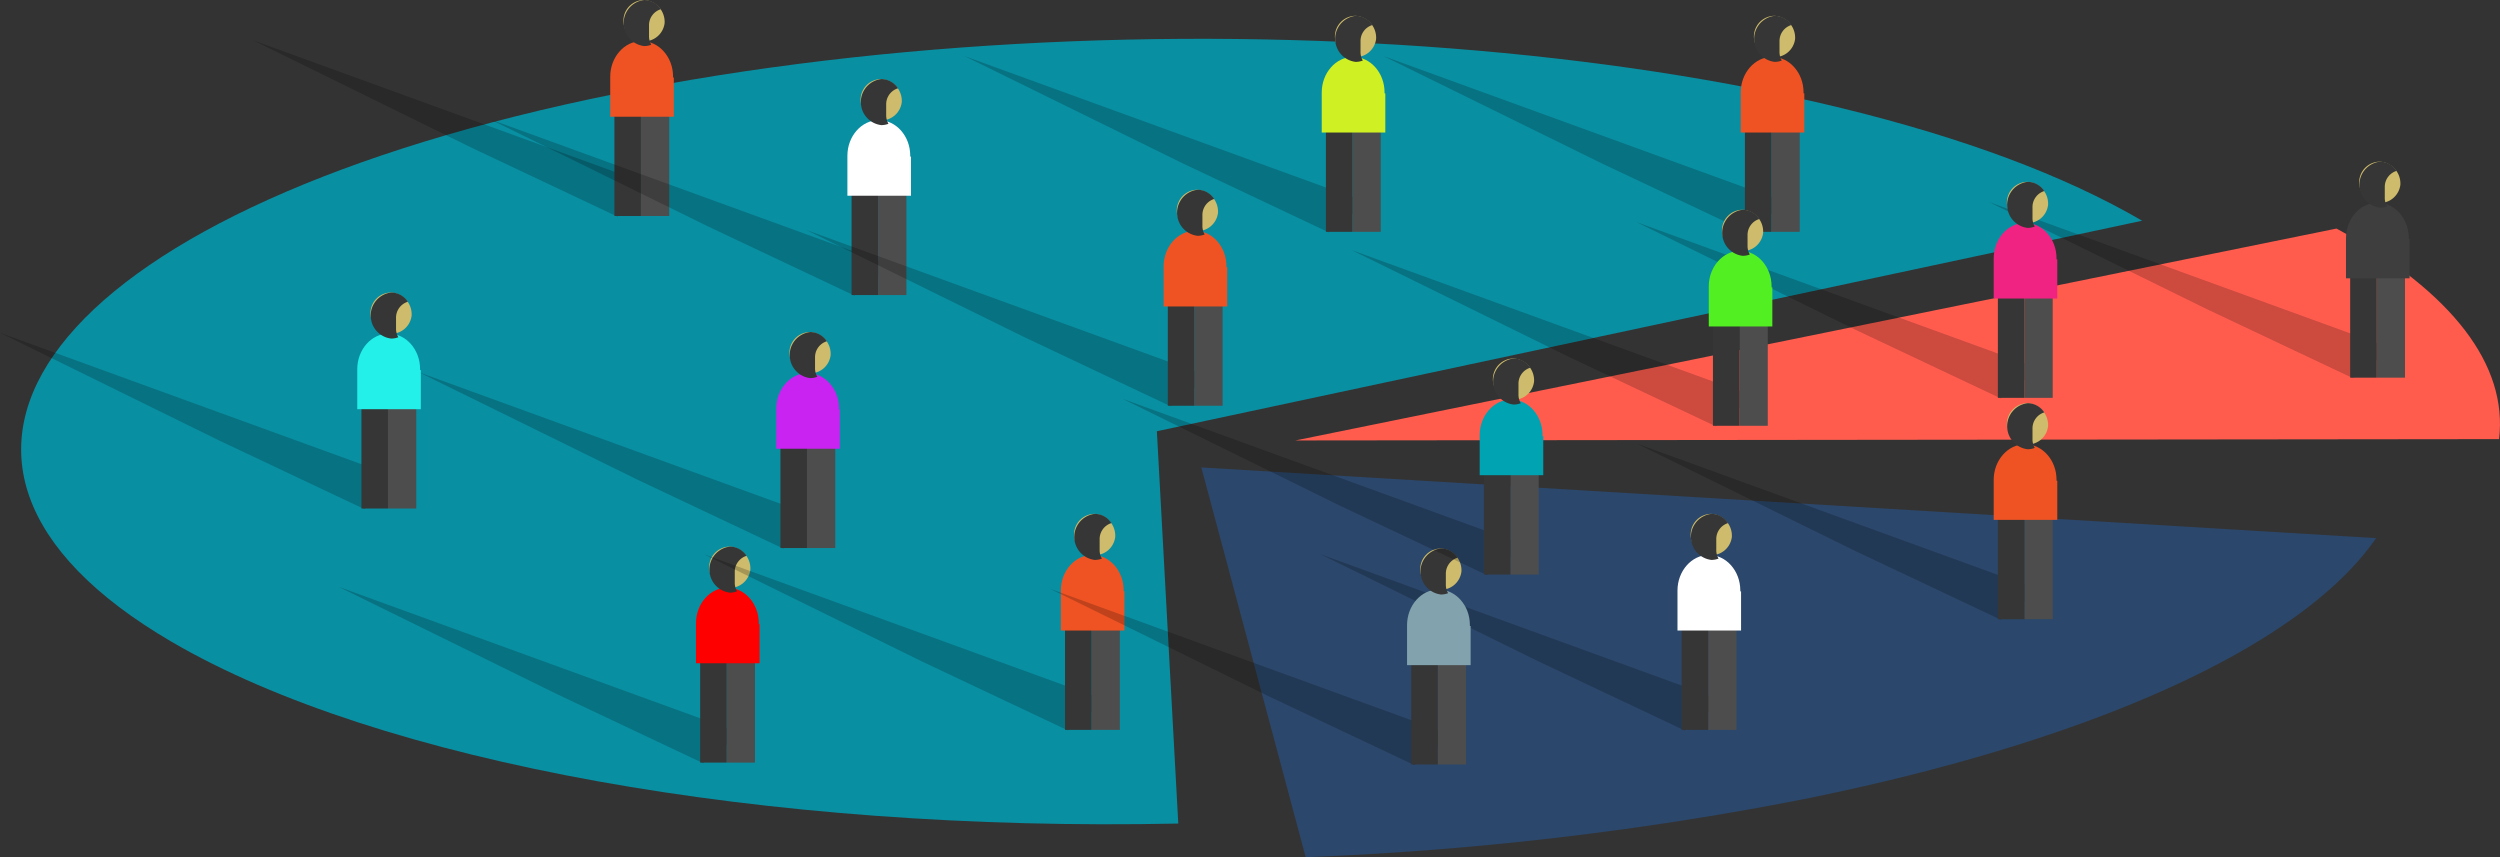 <svg xmlns="http://www.w3.org/2000/svg" xmlns:xlink="http://www.w3.org/1999/xlink" width="447.46" height="153.426" viewBox="0 0 447.46 153.426">
  <rect x="0" y="0" width="447.46" height="153.426" fill="#333333" stroke="none"/>
  <defs>
    <linearGradient id="linear-gradient" y1="0.5" x2="1" y2="0.5" gradientUnits="objectBoundingBox">
      <stop offset="0" stop-color="#010101"/>
      <stop offset="1" stop-color="#010101"/>
    </linearGradient>
  </defs>
  <g id="Group_6953" data-name="Group 6953" transform="translate(-6.324 -1581.091)">
    <g id="Group_6939" data-name="Group 6939" transform="translate(10.11 1588.037)">
      <path id="Path_20206" data-name="Path 20206" d="M772.15,277.711l3.832,70.216c-74.03,1.564-143.2-10.928-180.182-32.536-55.766-32.59-22.047-76.415,74.694-97.085s222.237-10.864,278,21.724Z" transform="translate(-568.875 -207.471)" fill="#098fa2"/>
      <path id="Path_20207" data-name="Path 20207" d="M735.329,260.418l210.263,12.655c-13.3,19.287-50.52,36.247-102.584,46.749a579.291,579.291,0,0,1-89,10.358Z" transform="translate(-524.096 -183.701)" fill="#2b476b"/>
      <path id="Path_20208" data-name="Path 20208" d="M745.951,269.4,932.3,231.473c.15.081.3.163.446.243,20.3,11.2,30.234,24.182,28.65,37.444Z" transform="translate(-517.89 -197.511)" fill="#ff5c4e"/>
    </g>
    <g id="Group_6941" data-name="Group 6941" transform="translate(6.324 1633.444)">
      <g id="Group_176" data-name="Group 176" transform="translate(0 7.208)">
        <path id="Path_354" data-name="Path 354" d="M268.884,414.8,242.8,402.475,203.67,383.24l72.13,26.229Z" transform="translate(-203.67 -383.24)" opacity="0.2" fill="url(#linear-gradient)"/>
      </g>
      <rect id="Rectangle_276" data-name="Rectangle 276" width="5.061" height="18.897" transform="translate(69.443 19.767)" fill="#4d4d4d"/>
      <rect id="Rectangle_277" data-name="Rectangle 277" width="4.748" height="18.897" transform="translate(64.691 19.767)" fill="#353635"/>
      <path id="Path_355" data-name="Path 355" d="M562.525,433.882a3.7,3.7,0,1,1-3.672-4.121A3.92,3.92,0,0,1,562.525,433.882Z" transform="translate(-488.849 -429.76)" fill="#cebb6b"/>
      <path id="Path_356" data-name="Path 356" d="M560.633,454.128v-.185c0-3.479-2.518-6.343-5.622-6.343s-5.622,2.885-5.622,6.368v.161h0v7.007h11.379v-7.007Z" transform="translate(-485.446 -440.247)" fill="#23f0e9"/>
      <path id="Path_357" data-name="Path 357" d="M559.764,436.158v-1.826a2.984,2.984,0,0,1,2.114-2.914,3.6,3.6,0,0,0-2.959-1.649,4.148,4.148,0,0,0-.021,8.243,3.567,3.567,0,0,0,1.274-.239A3.02,3.02,0,0,1,559.764,436.158Z" transform="translate(-488.879 -429.766)" fill="#353635"/>
    </g>
    <g id="Group_6942" data-name="Group 6942" transform="translate(51.603 1581.091)">
      <g id="Group_176-2" data-name="Group 176" transform="translate(0 7.208)">
        <path id="Path_354-2" data-name="Path 354" d="M268.884,414.8,242.8,402.475,203.67,383.24l72.13,26.229Z" transform="translate(-203.67 -383.24)" opacity="0.2" fill="url(#linear-gradient)"/>
      </g>
      <rect id="Rectangle_276-2" data-name="Rectangle 276" width="5.061" height="18.897" transform="translate(69.443 19.767)" fill="#4d4d4d"/>
      <rect id="Rectangle_277-2" data-name="Rectangle 277" width="4.748" height="18.897" transform="translate(64.691 19.767)" fill="#353635"/>
      <path id="Path_355-2" data-name="Path 355" d="M562.525,433.882a3.7,3.7,0,1,1-3.672-4.121A3.92,3.92,0,0,1,562.525,433.882Z" transform="translate(-488.849 -429.76)" fill="#cebb6b"/>
      <path id="Path_356-2" data-name="Path 356" d="M560.633,454.128v-.185c0-3.479-2.518-6.343-5.622-6.343s-5.622,2.885-5.622,6.368v.161h0v7.007h11.379v-7.007Z" transform="translate(-485.446 -440.247)" fill="#f05323"/>
      <path id="Path_357-2" data-name="Path 357" d="M559.764,436.158v-1.826a2.984,2.984,0,0,1,2.114-2.914,3.6,3.6,0,0,0-2.959-1.649,4.148,4.148,0,0,0-.021,8.243,3.567,3.567,0,0,0,1.274-.239A3.02,3.02,0,0,1,559.764,436.158Z" transform="translate(-488.879 -429.766)" fill="#353635"/>
    </g>
    <g id="Group_6943" data-name="Group 6943" transform="translate(94.052 1595.24)">
      <g id="Group_176-3" data-name="Group 176" transform="translate(0 7.208)">
        <path id="Path_354-3" data-name="Path 354" d="M268.884,414.8,242.8,402.475,203.67,383.24l72.13,26.229Z" transform="translate(-203.67 -383.24)" opacity="0.2" fill="url(#linear-gradient)"/>
      </g>
      <rect id="Rectangle_276-3" data-name="Rectangle 276" width="5.061" height="18.897" transform="translate(69.443 19.767)" fill="#4d4d4d"/>
      <rect id="Rectangle_277-3" data-name="Rectangle 277" width="4.748" height="18.897" transform="translate(64.691 19.767)" fill="#353635"/>
      <path id="Path_355-3" data-name="Path 355" d="M562.525,433.882a3.7,3.7,0,1,1-3.672-4.121A3.92,3.92,0,0,1,562.525,433.882Z" transform="translate(-488.849 -429.76)" fill="#cebb6b"/>
      <path id="Path_356-3" data-name="Path 356" d="M560.633,454.128v-.185c0-3.479-2.518-6.343-5.622-6.343s-5.622,2.885-5.622,6.368v.161h0v7.007h11.379v-7.007Z" transform="translate(-485.446 -440.247)" fill="#fff"/>
      <path id="Path_357-3" data-name="Path 357" d="M559.764,436.158v-1.826a2.984,2.984,0,0,1,2.114-2.914,3.6,3.6,0,0,0-2.959-1.649,4.148,4.148,0,0,0-.021,8.243,3.567,3.567,0,0,0,1.274-.239A3.02,3.02,0,0,1,559.764,436.158Z" transform="translate(-488.879 -429.766)" fill="#353635"/>
    </g>
    <g id="Group_6944" data-name="Group 6944" transform="translate(81.318 1640.519)">
      <g id="Group_176-4" data-name="Group 176" transform="translate(0 7.208)">
        <path id="Path_354-4" data-name="Path 354" d="M268.884,414.8,242.8,402.475,203.67,383.24l72.13,26.229Z" transform="translate(-203.67 -383.24)" opacity="0.2" fill="url(#linear-gradient)"/>
      </g>
      <rect id="Rectangle_276-4" data-name="Rectangle 276" width="5.061" height="18.897" transform="translate(69.443 19.767)" fill="#4d4d4d"/>
      <rect id="Rectangle_277-4" data-name="Rectangle 277" width="4.748" height="18.897" transform="translate(64.691 19.767)" fill="#353635"/>
      <path id="Path_355-4" data-name="Path 355" d="M562.525,433.882a3.7,3.7,0,1,1-3.672-4.121A3.92,3.92,0,0,1,562.525,433.882Z" transform="translate(-488.849 -429.76)" fill="#cebb6b"/>
      <path id="Path_356-4" data-name="Path 356" d="M560.633,454.128v-.185c0-3.479-2.518-6.343-5.622-6.343s-5.622,2.885-5.622,6.368v.161h0v7.007h11.379v-7.007Z" transform="translate(-485.446 -440.247)" fill="#c823f0"/>
      <path id="Path_357-4" data-name="Path 357" d="M559.764,436.158v-1.826a2.984,2.984,0,0,1,2.114-2.914,3.6,3.6,0,0,0-2.959-1.649,4.148,4.148,0,0,0-.021,8.243,3.567,3.567,0,0,0,1.274-.239A3.02,3.02,0,0,1,559.764,436.158Z" transform="translate(-488.879 -429.766)" fill="#353635"/>
    </g>
    <g id="Group_6945" data-name="Group 6945" transform="translate(178.95 1583.921)">
      <g id="Group_176-5" data-name="Group 176" transform="translate(0 7.208)">
        <path id="Path_354-5" data-name="Path 354" d="M268.884,414.8,242.8,402.475,203.67,383.24l72.13,26.229Z" transform="translate(-203.67 -383.24)" opacity="0.2" fill="url(#linear-gradient)"/>
      </g>
      <rect id="Rectangle_276-5" data-name="Rectangle 276" width="5.061" height="18.897" transform="translate(69.443 19.767)" fill="#4d4d4d"/>
      <rect id="Rectangle_277-5" data-name="Rectangle 277" width="4.748" height="18.897" transform="translate(64.691 19.767)" fill="#353635"/>
      <path id="Path_355-5" data-name="Path 355" d="M562.525,433.882a3.7,3.7,0,1,1-3.672-4.121A3.92,3.92,0,0,1,562.525,433.882Z" transform="translate(-488.849 -429.76)" fill="#cebb6b"/>
      <path id="Path_356-5" data-name="Path 356" d="M560.633,454.128v-.185c0-3.479-2.518-6.343-5.622-6.343s-5.622,2.885-5.622,6.368v.161h0v7.007h11.379v-7.007Z" transform="translate(-485.446 -440.247)" fill="#cff023"/>
      <path id="Path_357-5" data-name="Path 357" d="M559.764,436.158v-1.826a2.984,2.984,0,0,1,2.114-2.914,3.6,3.6,0,0,0-2.959-1.649,4.148,4.148,0,0,0-.021,8.243,3.567,3.567,0,0,0,1.274-.239A3.02,3.02,0,0,1,559.764,436.158Z" transform="translate(-488.879 -429.766)" fill="#353635"/>
    </g>
    <g id="Group_6954" data-name="Group 6954" transform="translate(66.95 1678.921)">
      <g id="Group_176-6" data-name="Group 176" transform="translate(0 7.208)">
        <path id="Path_354-6" data-name="Path 354" d="M268.884,414.8,242.8,402.475,203.67,383.24l72.13,26.229Z" transform="translate(-203.67 -383.24)" opacity="0.2" fill="url(#linear-gradient)"/>
      </g>
      <rect id="Rectangle_276-6" data-name="Rectangle 276" width="5.061" height="18.897" transform="translate(69.443 19.767)" fill="#4d4d4d"/>
      <rect id="Rectangle_277-6" data-name="Rectangle 277" width="4.748" height="18.897" transform="translate(64.691 19.767)" fill="#353635"/>
      <path id="Path_355-6" data-name="Path 355" d="M562.525,433.882a3.7,3.7,0,1,1-3.672-4.121A3.92,3.92,0,0,1,562.525,433.882Z" transform="translate(-488.849 -429.76)" fill="#cebb6b"/>
      <path id="Path_356-6" data-name="Path 356" d="M560.633,454.128v-.185c0-3.479-2.518-6.343-5.622-6.343s-5.622,2.885-5.622,6.368v.161h0v7.007h11.379v-7.007Z" transform="translate(-485.446 -440.247)" fill="red"/>
      <path id="Path_357-6" data-name="Path 357" d="M559.764,436.158v-1.826a2.984,2.984,0,0,1,2.114-2.914,3.6,3.6,0,0,0-2.959-1.649,4.148,4.148,0,0,0-.021,8.243,3.567,3.567,0,0,0,1.274-.239A3.02,3.02,0,0,1,559.764,436.158Z" transform="translate(-488.879 -429.766)" fill="#353635"/>
    </g>
    <g id="Group_6946" data-name="Group 6946" transform="translate(253.943 1583.921)">
      <g id="Group_176-7" data-name="Group 176" transform="translate(0 7.208)">
        <path id="Path_354-7" data-name="Path 354" d="M268.884,414.8,242.8,402.475,203.67,383.24l72.13,26.229Z" transform="translate(-203.67 -383.24)" opacity="0.2" fill="url(#linear-gradient)"/>
      </g>
      <rect id="Rectangle_276-7" data-name="Rectangle 276" width="5.061" height="18.897" transform="translate(69.443 19.767)" fill="#4d4d4d"/>
      <rect id="Rectangle_277-7" data-name="Rectangle 277" width="4.748" height="18.897" transform="translate(64.691 19.767)" fill="#353635"/>
      <path id="Path_355-7" data-name="Path 355" d="M562.525,433.882a3.7,3.7,0,1,1-3.672-4.121A3.92,3.92,0,0,1,562.525,433.882Z" transform="translate(-488.849 -429.76)" fill="#cebb6b"/>
      <path id="Path_356-7" data-name="Path 356" d="M560.633,454.128v-.185c0-3.479-2.518-6.343-5.622-6.343s-5.622,2.885-5.622,6.368v.161h0v7.007h11.379v-7.007Z" transform="translate(-485.446 -440.247)" fill="#f05323"/>
      <path id="Path_357-7" data-name="Path 357" d="M559.764,436.158v-1.826a2.984,2.984,0,0,1,2.114-2.914,3.6,3.6,0,0,0-2.959-1.649,4.148,4.148,0,0,0-.021,8.243,3.567,3.567,0,0,0,1.274-.239A3.02,3.02,0,0,1,559.764,436.158Z" transform="translate(-488.879 -429.766)" fill="#353635"/>
    </g>
    <g id="Group_6947" data-name="Group 6947" transform="translate(150.651 1615.05)">
      <g id="Group_176-8" data-name="Group 176" transform="translate(0 7.208)">
        <path id="Path_354-8" data-name="Path 354" d="M268.884,414.8,242.8,402.475,203.67,383.24l72.13,26.229Z" transform="translate(-203.67 -383.24)" opacity="0.2" fill="url(#linear-gradient)"/>
      </g>
      <rect id="Rectangle_276-8" data-name="Rectangle 276" width="5.061" height="18.897" transform="translate(69.443 19.767)" fill="#4d4d4d"/>
      <rect id="Rectangle_277-8" data-name="Rectangle 277" width="4.748" height="18.897" transform="translate(64.691 19.767)" fill="#353635"/>
      <path id="Path_355-8" data-name="Path 355" d="M562.525,433.882a3.7,3.7,0,1,1-3.672-4.121A3.92,3.92,0,0,1,562.525,433.882Z" transform="translate(-488.849 -429.76)" fill="#cebb6b"/>
      <path id="Path_356-8" data-name="Path 356" d="M560.633,454.128v-.185c0-3.479-2.518-6.343-5.622-6.343s-5.622,2.885-5.622,6.368v.161h0v7.007h11.379v-7.007Z" transform="translate(-485.446 -440.247)" fill="#f05323"/>
      <path id="Path_357-8" data-name="Path 357" d="M559.764,436.158v-1.826a2.984,2.984,0,0,1,2.114-2.914,3.6,3.6,0,0,0-2.959-1.649,4.148,4.148,0,0,0-.021,8.243,3.567,3.567,0,0,0,1.274-.239A3.02,3.02,0,0,1,559.764,436.158Z" transform="translate(-488.879 -429.766)" fill="#353635"/>
    </g>
    <g id="Group_6948" data-name="Group 6948" transform="translate(132.256 1673.063)">
      <g id="Group_176-9" data-name="Group 176" transform="translate(0 7.208)">
        <path id="Path_354-9" data-name="Path 354" d="M268.884,414.8,242.8,402.475,203.67,383.24l72.13,26.229Z" transform="translate(-203.67 -383.24)" opacity="0.2" fill="url(#linear-gradient)"/>
      </g>
      <rect id="Rectangle_276-9" data-name="Rectangle 276" width="5.061" height="18.897" transform="translate(69.443 19.767)" fill="#4d4d4d"/>
      <rect id="Rectangle_277-9" data-name="Rectangle 277" width="4.748" height="18.897" transform="translate(64.691 19.767)" fill="#353635"/>
      <path id="Path_355-9" data-name="Path 355" d="M562.525,433.882a3.7,3.7,0,1,1-3.672-4.121A3.92,3.92,0,0,1,562.525,433.882Z" transform="translate(-488.849 -429.76)" fill="#cebb6b"/>
      <path id="Path_356-9" data-name="Path 356" d="M560.633,454.128v-.185c0-3.479-2.518-6.343-5.622-6.343s-5.622,2.885-5.622,6.368v.161h0v7.007h11.379v-7.007Z" transform="translate(-485.446 -440.247)" fill="#f05323"/>
      <path id="Path_357-9" data-name="Path 357" d="M559.764,436.158v-1.826a2.984,2.984,0,0,1,2.114-2.914,3.6,3.6,0,0,0-2.959-1.649,4.148,4.148,0,0,0-.021,8.243,3.567,3.567,0,0,0,1.274-.239A3.02,3.02,0,0,1,559.764,436.158Z" transform="translate(-488.879 -429.766)" fill="#353635"/>
    </g>
    <g id="Group_6949" data-name="Group 6949" transform="translate(242.624 1673.063)">
      <g id="Group_176-10" data-name="Group 176" transform="translate(0 7.208)">
        <path id="Path_354-10" data-name="Path 354" d="M268.884,414.8,242.8,402.475,203.67,383.24l72.13,26.229Z" transform="translate(-203.67 -383.24)" opacity="0.2" fill="url(#linear-gradient)"/>
      </g>
      <rect id="Rectangle_276-10" data-name="Rectangle 276" width="5.061" height="18.897" transform="translate(69.443 19.767)" fill="#4d4d4d"/>
      <rect id="Rectangle_277-10" data-name="Rectangle 277" width="4.748" height="18.897" transform="translate(64.691 19.767)" fill="#353635"/>
      <path id="Path_355-10" data-name="Path 355" d="M562.525,433.882a3.7,3.7,0,1,1-3.672-4.121A3.92,3.92,0,0,1,562.525,433.882Z" transform="translate(-488.849 -429.76)" fill="#cebb6b"/>
      <path id="Path_356-10" data-name="Path 356" d="M560.633,454.128v-.185c0-3.479-2.518-6.343-5.622-6.343s-5.622,2.885-5.622,6.368v.161h0v7.007h11.379v-7.007Z" transform="translate(-485.446 -440.247)" fill="#fff"/>
      <path id="Path_357-10" data-name="Path 357" d="M559.764,436.158v-1.826a2.984,2.984,0,0,1,2.114-2.914,3.6,3.6,0,0,0-2.959-1.649,4.148,4.148,0,0,0-.021,8.243,3.567,3.567,0,0,0,1.274-.239A3.02,3.02,0,0,1,559.764,436.158Z" transform="translate(-488.879 -429.766)" fill="#353635"/>
    </g>
    <g id="Group_6950" data-name="Group 6950" transform="translate(299.222 1653.254)">
      <g id="Group_176-11" data-name="Group 176" transform="translate(0 7.208)">
        <path id="Path_354-11" data-name="Path 354" d="M268.884,414.8,242.8,402.475,203.67,383.24l72.13,26.229Z" transform="translate(-203.67 -383.24)" opacity="0.2" fill="url(#linear-gradient)"/>
      </g>
      <rect id="Rectangle_276-11" data-name="Rectangle 276" width="5.061" height="18.897" transform="translate(69.443 19.767)" fill="#4d4d4d"/>
      <rect id="Rectangle_277-11" data-name="Rectangle 277" width="4.748" height="18.897" transform="translate(64.691 19.767)" fill="#353635"/>
      <path id="Path_355-11" data-name="Path 355" d="M562.525,433.882a3.7,3.7,0,1,1-3.672-4.121A3.92,3.92,0,0,1,562.525,433.882Z" transform="translate(-488.849 -429.76)" fill="#cebb6b"/>
      <path id="Path_356-11" data-name="Path 356" d="M560.633,454.128v-.185c0-3.479-2.518-6.343-5.622-6.343s-5.622,2.885-5.622,6.368v.161h0v7.007h11.379v-7.007Z" transform="translate(-485.446 -440.247)" fill="#f05323"/>
      <path id="Path_357-11" data-name="Path 357" d="M559.764,436.158v-1.826a2.984,2.984,0,0,1,2.114-2.914,3.6,3.6,0,0,0-2.959-1.649,4.148,4.148,0,0,0-.021,8.243,3.567,3.567,0,0,0,1.274-.239A3.02,3.02,0,0,1,559.764,436.158Z" transform="translate(-488.879 -429.766)" fill="#353635"/>
    </g>
    <g id="Group_6956" data-name="Group 6956" transform="translate(194.222 1679.254)">
      <g id="Group_176-12" data-name="Group 176" transform="translate(0 7.208)">
        <path id="Path_354-12" data-name="Path 354" d="M268.884,414.8,242.8,402.475,203.67,383.24l72.13,26.229Z" transform="translate(-203.67 -383.24)" opacity="0.2" fill="url(#linear-gradient)"/>
      </g>
      <rect id="Rectangle_276-12" data-name="Rectangle 276" width="5.061" height="18.897" transform="translate(69.443 19.767)" fill="#4d4d4d"/>
      <rect id="Rectangle_277-12" data-name="Rectangle 277" width="4.748" height="18.897" transform="translate(64.691 19.767)" fill="#353635"/>
      <path id="Path_355-12" data-name="Path 355" d="M562.525,433.882a3.7,3.7,0,1,1-3.672-4.121A3.92,3.92,0,0,1,562.525,433.882Z" transform="translate(-488.849 -429.76)" fill="#cebb6b"/>
      <path id="Path_356-12" data-name="Path 356" d="M560.633,454.128v-.185c0-3.479-2.518-6.343-5.622-6.343s-5.622,2.885-5.622,6.368v.161h0v7.007h11.379v-7.007Z" transform="translate(-485.446 -440.247)" fill="#82a3ad"/>
      <path id="Path_357-12" data-name="Path 357" d="M559.764,436.158v-1.826a2.984,2.984,0,0,1,2.114-2.914,3.6,3.6,0,0,0-2.959-1.649,4.148,4.148,0,0,0-.021,8.243,3.567,3.567,0,0,0,1.274-.239A3.02,3.02,0,0,1,559.764,436.158Z" transform="translate(-488.879 -429.766)" fill="#353635"/>
    </g>
    <g id="Group_6957" data-name="Group 6957" transform="translate(207.222 1645.254)">
      <g id="Group_176-13" data-name="Group 176" transform="translate(0 7.208)">
        <path id="Path_354-13" data-name="Path 354" d="M268.884,414.8,242.8,402.475,203.67,383.24l72.13,26.229Z" transform="translate(-203.67 -383.24)" opacity="0.2" fill="url(#linear-gradient)"/>
      </g>
      <rect id="Rectangle_276-13" data-name="Rectangle 276" width="5.061" height="18.897" transform="translate(69.443 19.767)" fill="#4d4d4d"/>
      <rect id="Rectangle_277-13" data-name="Rectangle 277" width="4.748" height="18.897" transform="translate(64.691 19.767)" fill="#353635"/>
      <path id="Path_355-13" data-name="Path 355" d="M562.525,433.882a3.7,3.7,0,1,1-3.672-4.121A3.92,3.92,0,0,1,562.525,433.882Z" transform="translate(-488.849 -429.76)" fill="#cebb6b"/>
      <path id="Path_356-13" data-name="Path 356" d="M560.633,454.128v-.185c0-3.479-2.518-6.343-5.622-6.343s-5.622,2.885-5.622,6.368v.161h0v7.007h11.379v-7.007Z" transform="translate(-485.446 -440.247)" fill="#00a3b1"/>
      <path id="Path_357-13" data-name="Path 357" d="M559.764,436.158v-1.826a2.984,2.984,0,0,1,2.114-2.914,3.6,3.6,0,0,0-2.959-1.649,4.148,4.148,0,0,0-.021,8.243,3.567,3.567,0,0,0,1.274-.239A3.02,3.02,0,0,1,559.764,436.158Z" transform="translate(-488.879 -429.766)" fill="#353635"/>
    </g>
    <g id="Group_6951" data-name="Group 6951" transform="translate(362.276 1610.024)">
      <g id="Group_176-14" data-name="Group 176" transform="translate(0 7.208)">
        <path id="Path_354-14" data-name="Path 354" d="M268.884,414.8,242.8,402.475,203.67,383.24l72.13,26.229Z" transform="translate(-203.67 -383.24)" opacity="0.2" fill="url(#linear-gradient)"/>
      </g>
      <rect id="Rectangle_276-14" data-name="Rectangle 276" width="5.061" height="18.897" transform="translate(69.443 19.767)" fill="#4d4d4d"/>
      <rect id="Rectangle_277-14" data-name="Rectangle 277" width="4.748" height="18.897" transform="translate(64.691 19.767)" fill="#353635"/>
      <path id="Path_355-14" data-name="Path 355" d="M562.525,433.882a3.7,3.7,0,1,1-3.672-4.121A3.92,3.92,0,0,1,562.525,433.882Z" transform="translate(-488.849 -429.76)" fill="#cebb6b"/>
      <path id="Path_356-14" data-name="Path 356" d="M560.633,454.128v-.185c0-3.479-2.518-6.343-5.622-6.343s-5.622,2.885-5.622,6.368v.161h0v7.007h11.379v-7.007Z" transform="translate(-485.446 -440.247)" fill="#3e3e3e"/>
      <path id="Path_357-14" data-name="Path 357" d="M559.764,436.158v-1.826a2.984,2.984,0,0,1,2.114-2.914,3.6,3.6,0,0,0-2.959-1.649,4.148,4.148,0,0,0-.021,8.243,3.567,3.567,0,0,0,1.274-.239A3.02,3.02,0,0,1,559.764,436.158Z" transform="translate(-488.879 -429.766)" fill="#353635"/>
    </g>
    <g id="Group_6952" data-name="Group 6952" transform="translate(299.222 1613.635)">
      <g id="Group_176-15" data-name="Group 176" transform="translate(0 7.208)">
        <path id="Path_354-15" data-name="Path 354" d="M268.884,414.8,242.8,402.475,203.67,383.24l72.13,26.229Z" transform="translate(-203.67 -383.24)" opacity="0.2" fill="url(#linear-gradient)"/>
      </g>
      <rect id="Rectangle_276-15" data-name="Rectangle 276" width="5.061" height="18.897" transform="translate(69.443 19.767)" fill="#4d4d4d"/>
      <rect id="Rectangle_277-15" data-name="Rectangle 277" width="4.748" height="18.897" transform="translate(64.691 19.767)" fill="#353635"/>
      <path id="Path_355-15" data-name="Path 355" d="M562.525,433.882a3.7,3.7,0,1,1-3.672-4.121A3.92,3.92,0,0,1,562.525,433.882Z" transform="translate(-488.849 -429.76)" fill="#cebb6b"/>
      <path id="Path_356-15" data-name="Path 356" d="M560.633,454.128v-.185c0-3.479-2.518-6.343-5.622-6.343s-5.622,2.885-5.622,6.368v.161h0v7.007h11.379v-7.007Z" transform="translate(-485.446 -440.247)" fill="#f02383"/>
      <path id="Path_357-15" data-name="Path 357" d="M559.764,436.158v-1.826a2.984,2.984,0,0,1,2.114-2.914,3.6,3.6,0,0,0-2.959-1.649,4.148,4.148,0,0,0-.021,8.243,3.567,3.567,0,0,0,1.274-.239A3.02,3.02,0,0,1,559.764,436.158Z" transform="translate(-488.879 -429.766)" fill="#353635"/>
    </g>
    <g id="Group_6955" data-name="Group 6955" transform="translate(248.222 1618.635)">
      <g id="Group_176-16" data-name="Group 176" transform="translate(0 7.208)">
        <path id="Path_354-16" data-name="Path 354" d="M268.884,414.8,242.8,402.475,203.67,383.24l72.13,26.229Z" transform="translate(-203.67 -383.24)" opacity="0.2" fill="url(#linear-gradient)"/>
      </g>
      <rect id="Rectangle_276-16" data-name="Rectangle 276" width="5.061" height="18.897" transform="translate(69.443 19.767)" fill="#4d4d4d"/>
      <rect id="Rectangle_277-16" data-name="Rectangle 277" width="4.748" height="18.897" transform="translate(64.691 19.767)" fill="#353635"/>
      <path id="Path_355-16" data-name="Path 355" d="M562.525,433.882a3.7,3.7,0,1,1-3.672-4.121A3.92,3.92,0,0,1,562.525,433.882Z" transform="translate(-488.849 -429.76)" fill="#cebb6b"/>
      <path id="Path_356-16" data-name="Path 356" d="M560.633,454.128v-.185c0-3.479-2.518-6.343-5.622-6.343s-5.622,2.885-5.622,6.368v.161h0v7.007h11.379v-7.007Z" transform="translate(-485.446 -440.247)" fill="#52f023"/>
      <path id="Path_357-16" data-name="Path 357" d="M559.764,436.158v-1.826a2.984,2.984,0,0,1,2.114-2.914,3.6,3.6,0,0,0-2.959-1.649,4.148,4.148,0,0,0-.021,8.243,3.567,3.567,0,0,0,1.274-.239A3.02,3.02,0,0,1,559.764,436.158Z" transform="translate(-488.879 -429.766)" fill="#353635"/>
    </g>
  </g>
</svg>
